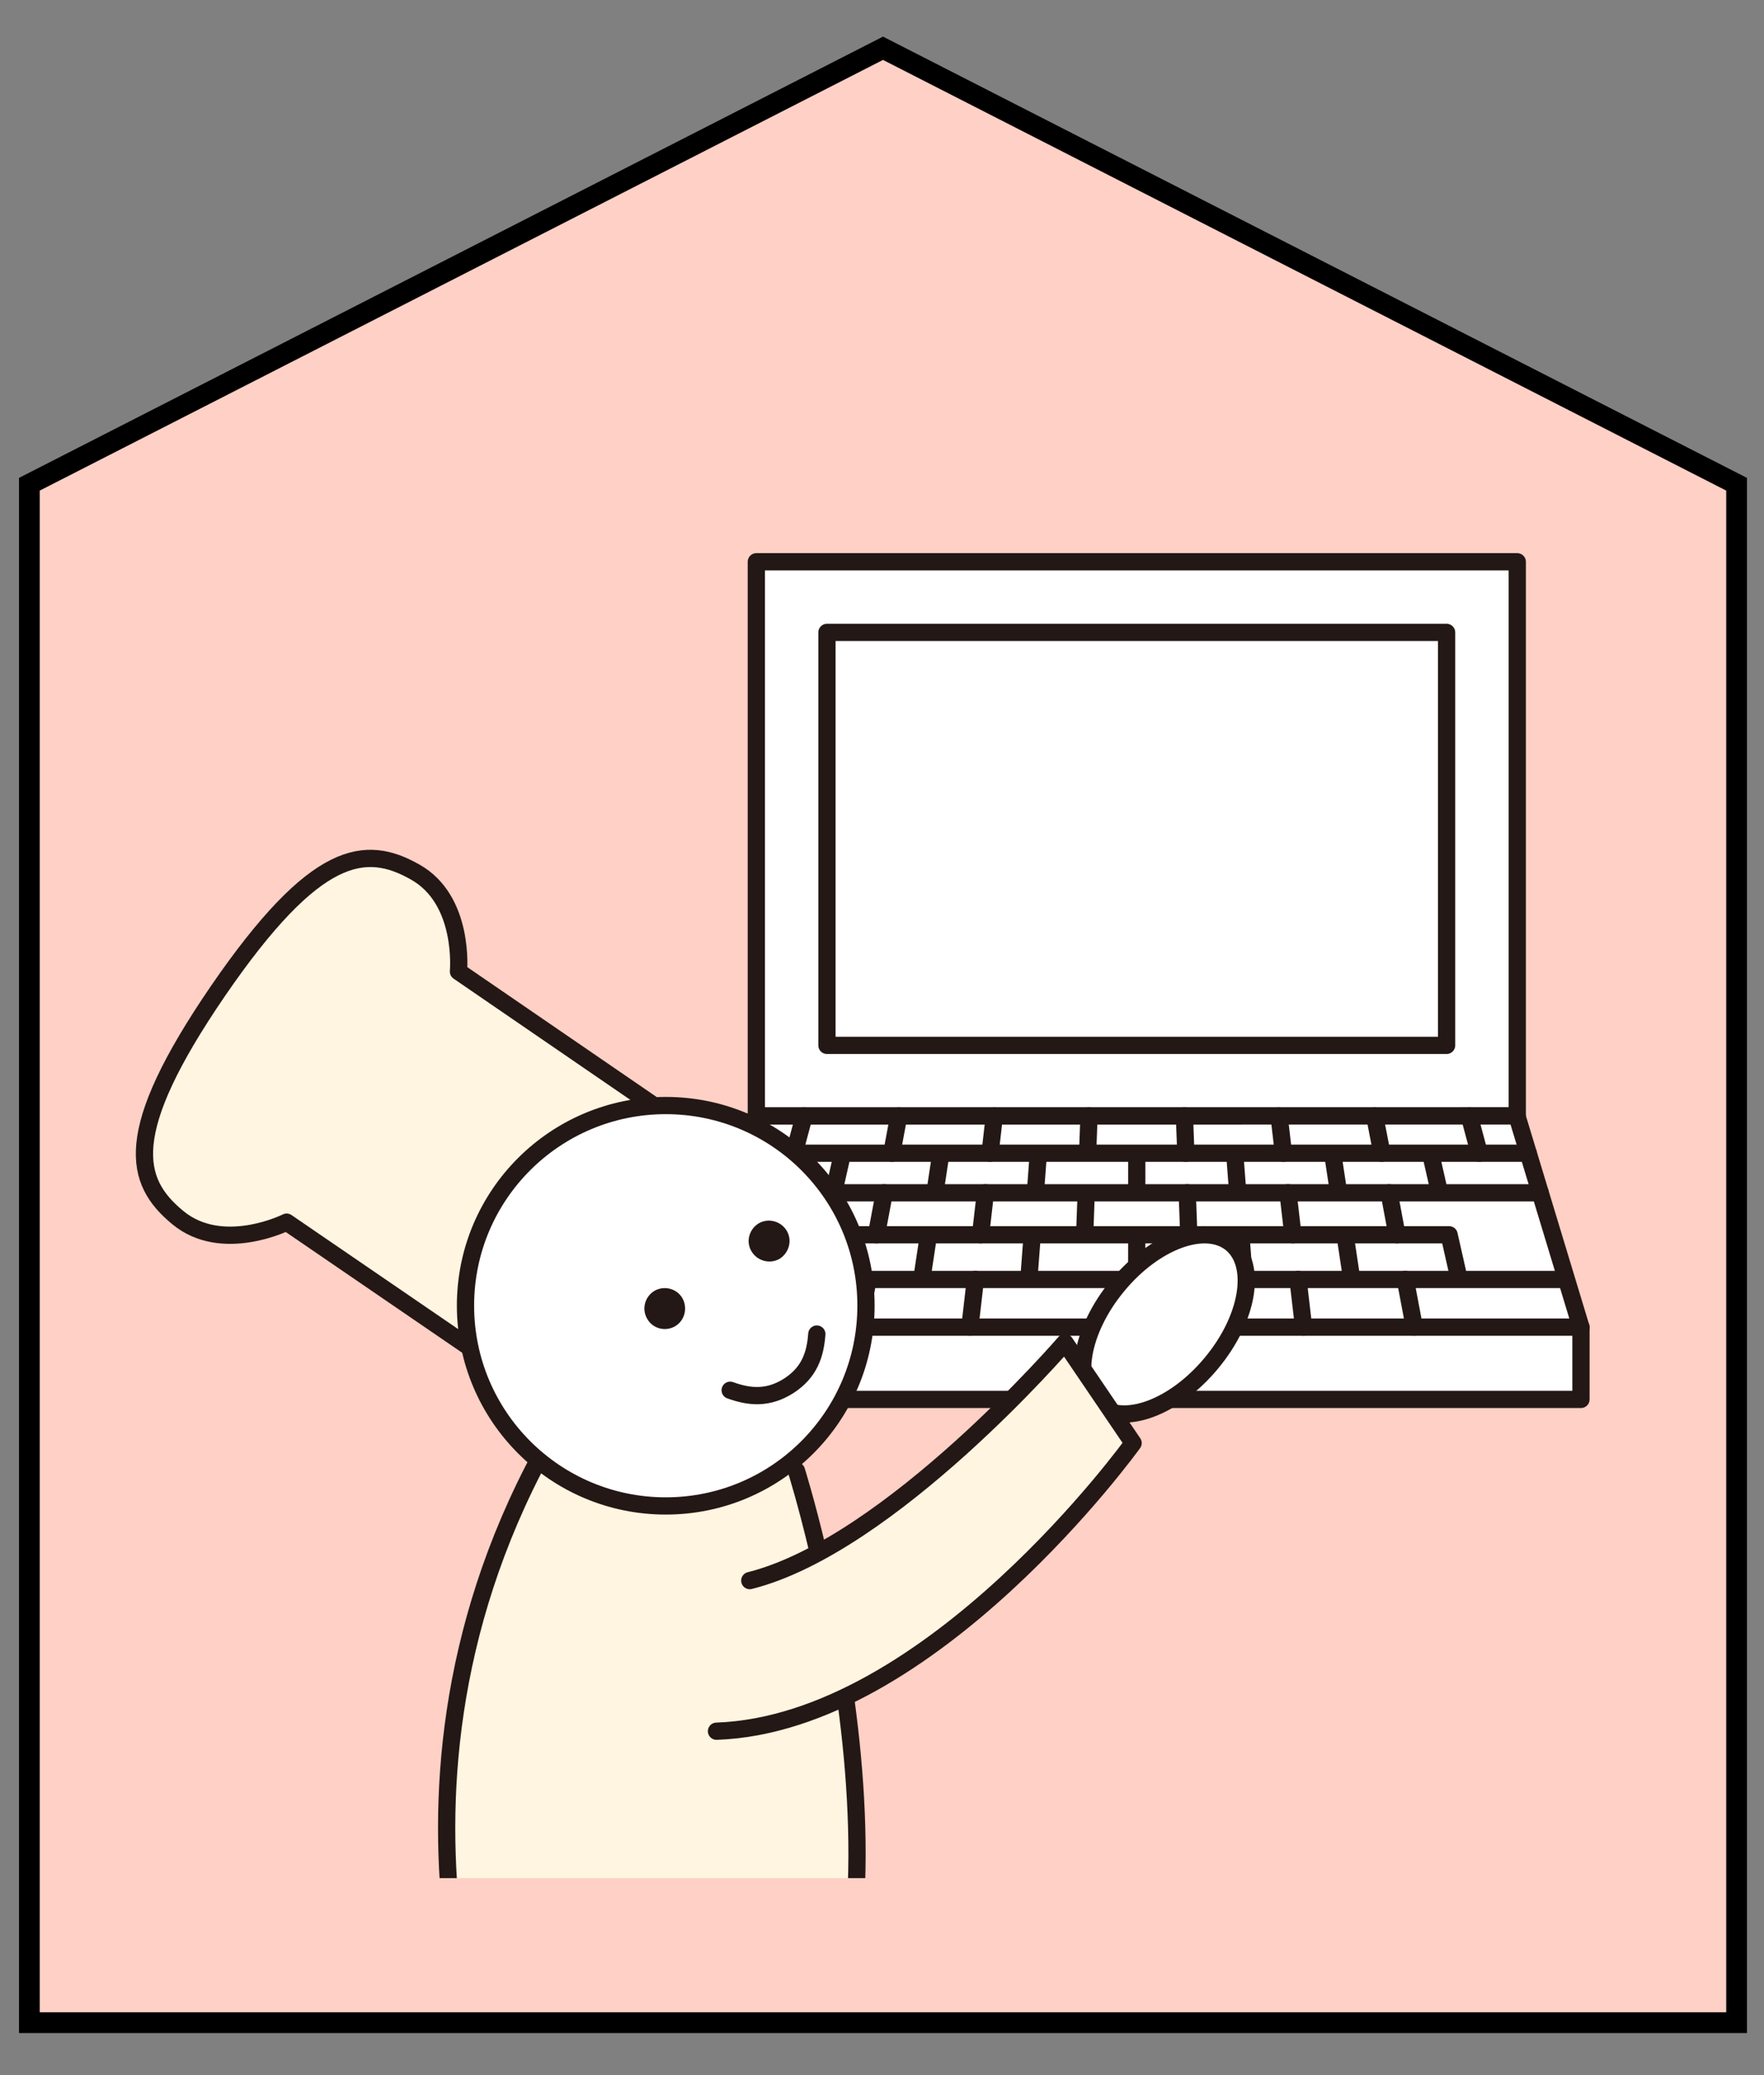 <?xml version="1.0" encoding="UTF-8"?><svg xmlns="http://www.w3.org/2000/svg" xmlns:xlink="http://www.w3.org/1999/xlink" width="170" height="200" viewBox="0 0 170 200"><rect x="0" y="0" width="170" height="200" fill="#808080" stroke="none"/><g><path fill="#FFD0C5" stroke="#000" stroke-width="2" stroke-miterlimit="10" d="M85.096 4.652l-82.265 42.02v148.271h164.528v-148.271z"/><path fill="#fff" d="M72.889 54.145h73.333v53.412h-73.333z"/><path stroke="#231815" stroke-width="1.662" stroke-linecap="round" stroke-linejoin="round" fill="none" d="M72.889 54.145h73.333v53.412h-73.333zM79.695 60.951h59.717v39.802h-59.717z"/><path fill="#fff" d="M152.359 127.915l-85.638-.001 6.133-20.355 73.335-.008z"/><path stroke="#231815" stroke-width="1.662" stroke-linecap="round" stroke-linejoin="round" fill="none" d="M152.359 127.915l-85.638-.001 6.133-20.355 73.335-.007z"/><path fill="#fff" d="M66.72 127.912h85.64v6.963h-85.64z"/><path stroke="#231815" stroke-width="1.662" stroke-linecap="round" stroke-linejoin="round" fill="none" d="M66.72 127.912h85.64v6.963h-85.64zM68.107 123.316h82.768M69.402 119.009h70.252M70.624 114.961h77.808M71.772 111.149h75.512M109.551 114.961v-3.811M109.545 123.316l.006-4.308M90.099 114.961l.577-3.811M88.829 123.316l.654-4.308M129.006 114.961l-.578-3.811M130.273 123.316l-.651-4.307M119.283 114.961l-.292-3.811M119.911 123.316l-.326-4.31M138.731 114.961l-.866-3.81M140.626 123.316l-.974-4.306M99.782 114.961l.285-3.81M99.151 123.316l.326-4.308M80.331 114.961l.865-3.811M78.435 123.316l.98-4.308M104.817 111.149l.131-3.597M104.53 119.009l.15-4.048"/><path fill="#fff" d="M85.942 111.149l.671-3.59"/><path stroke="#231815" stroke-width="1.662" stroke-linecap="round" stroke-linejoin="round" fill="none" d="M85.942 111.149l.671-3.59"/><path fill="#fff" d="M84.464 119.009l.758-4.048"/><path stroke="#231815" stroke-width="1.662" stroke-linecap="round" stroke-linejoin="round" fill="none" d="M84.464 119.009l.758-4.048"/><path fill="#fff" d="M82.796 127.91l.86-4.596"/><path stroke="#231815" stroke-width="1.662" stroke-linecap="round" stroke-linejoin="round" fill="none" d="M82.796 127.91l.86-4.596M95.413 111.148l.413-3.584M94.499 119.009l.466-4.049M93.469 127.91l.53-4.595M76.533 111.149l.959-3.59M74.435 119.008l1.08-4.047M114.28 111.15l-.132-3.599M114.565 119.009l-.147-4.048"/><path fill="#fff" d="M133.175 111.149l-.696-3.59"/><path stroke="#231815" stroke-width="1.662" stroke-linecap="round" stroke-linejoin="round" fill="none" d="M133.175 111.149l-.696-3.59"/><path fill="#fff" d="M134.628 119.009l-.756-4.046"/><path stroke="#231815" stroke-width="1.662" stroke-linecap="round" stroke-linejoin="round" fill="none" d="M134.628 119.009l-.756-4.046"/><path fill="#fff" d="M136.3 127.91l-.866-4.595"/><path stroke="#231815" stroke-width="1.662" stroke-linecap="round" stroke-linejoin="round" fill="none" d="M136.3 127.91l-.866-4.595M123.686 111.149l-.417-3.585M124.599 119.009l-.47-4.048M125.629 127.91l-.535-4.595M142.561 111.149l-.962-3.59"/><defs><path id="a" d="M10.494 75.982h116.802v105.031h-116.802z"/></defs><clipPath id="b"><use xlink:href="#a" overflow="visible"/></clipPath><path clip-path="url(#b)" fill="#FFF5E0" stroke="#231815" stroke-width="1.662" stroke-linecap="round" stroke-linejoin="round" d="M52.415 134.761l-24.792-16.97s-6.196 3.11-10.486-.438c-4.22-3.477-5.524-8.122 3.875-21.85 9.421-13.723 14.225-14.148 18.968-11.473 4.853 2.695 4.203 9.605 4.203 9.605l24.797 17.009-16.565 24.117zM76.754 141.748s15.125 47.891-3.308 66.106c-.672.672-1.147 38.979-1.147 38.979h-6.67l-5.649-33.232-7.09 33.232h-6.982l3.139-40.683s-15.42-31.664 3.171-66.063"/><path clip-path="url(#b)" fill="#fff" stroke="#231815" stroke-width="1.662" stroke-linecap="round" stroke-linejoin="round" d="M44.861 125.831c0 10.682 8.651 19.312 19.3 19.312 10.65 0 19.296-8.63 19.296-19.312 0-10.661-8.646-19.279-19.296-19.279-10.649 0-19.3 8.618-19.3 19.279z"/><path clip-path="url(#b)" fill="#231815" d="M72.464 120.667c.584.911 1.813 1.19 2.723.622.907-.617 1.18-1.828.595-2.729-.595-.912-1.812-1.196-2.734-.611-.901.612-1.184 1.801-.584 2.718zM65.724 125.051c.562.922.315 2.14-.59 2.729-.922.59-2.146.322-2.712-.589-.595-.912-.338-2.118.567-2.729.917-.591 2.156-.323 2.735.589z"/><path clip-path="url(#b)" stroke="#231815" stroke-width="1.662" stroke-linecap="round" stroke-linejoin="round" d="M70.368 133.991c1.834.666 3.646.852 5.655-.431 2.003-1.3 2.549-3.024 2.696-4.984" fill="none"/><path clip-path="url(#b)" fill="#fff" stroke="#231815" stroke-width="1.662" stroke-linecap="round" stroke-linejoin="round" d="M46.351 198.814s2.505 8.74 9.477 10.476"/><g clip-path="url(#b)" stroke="#231815" stroke-width="1.662" stroke-linecap="round" stroke-linejoin="round"><path fill="#fff" d="M116.735 131.389c3.576-4.288 4.437-9.43 1.952-11.521-2.504-2.075-7.421-.269-10.976 4.038-3.564 4.291-4.45 9.473-1.958 11.516 2.501 2.07 7.414.265 10.982-4.033z"/><path fill="#FFF5E0" d="M69.05 166.854c20.708-.72 40.149-27.771 40.149-27.771l-6.57-9.685s-16.807 19.533-30.371 22.94"/></g></g></svg>
